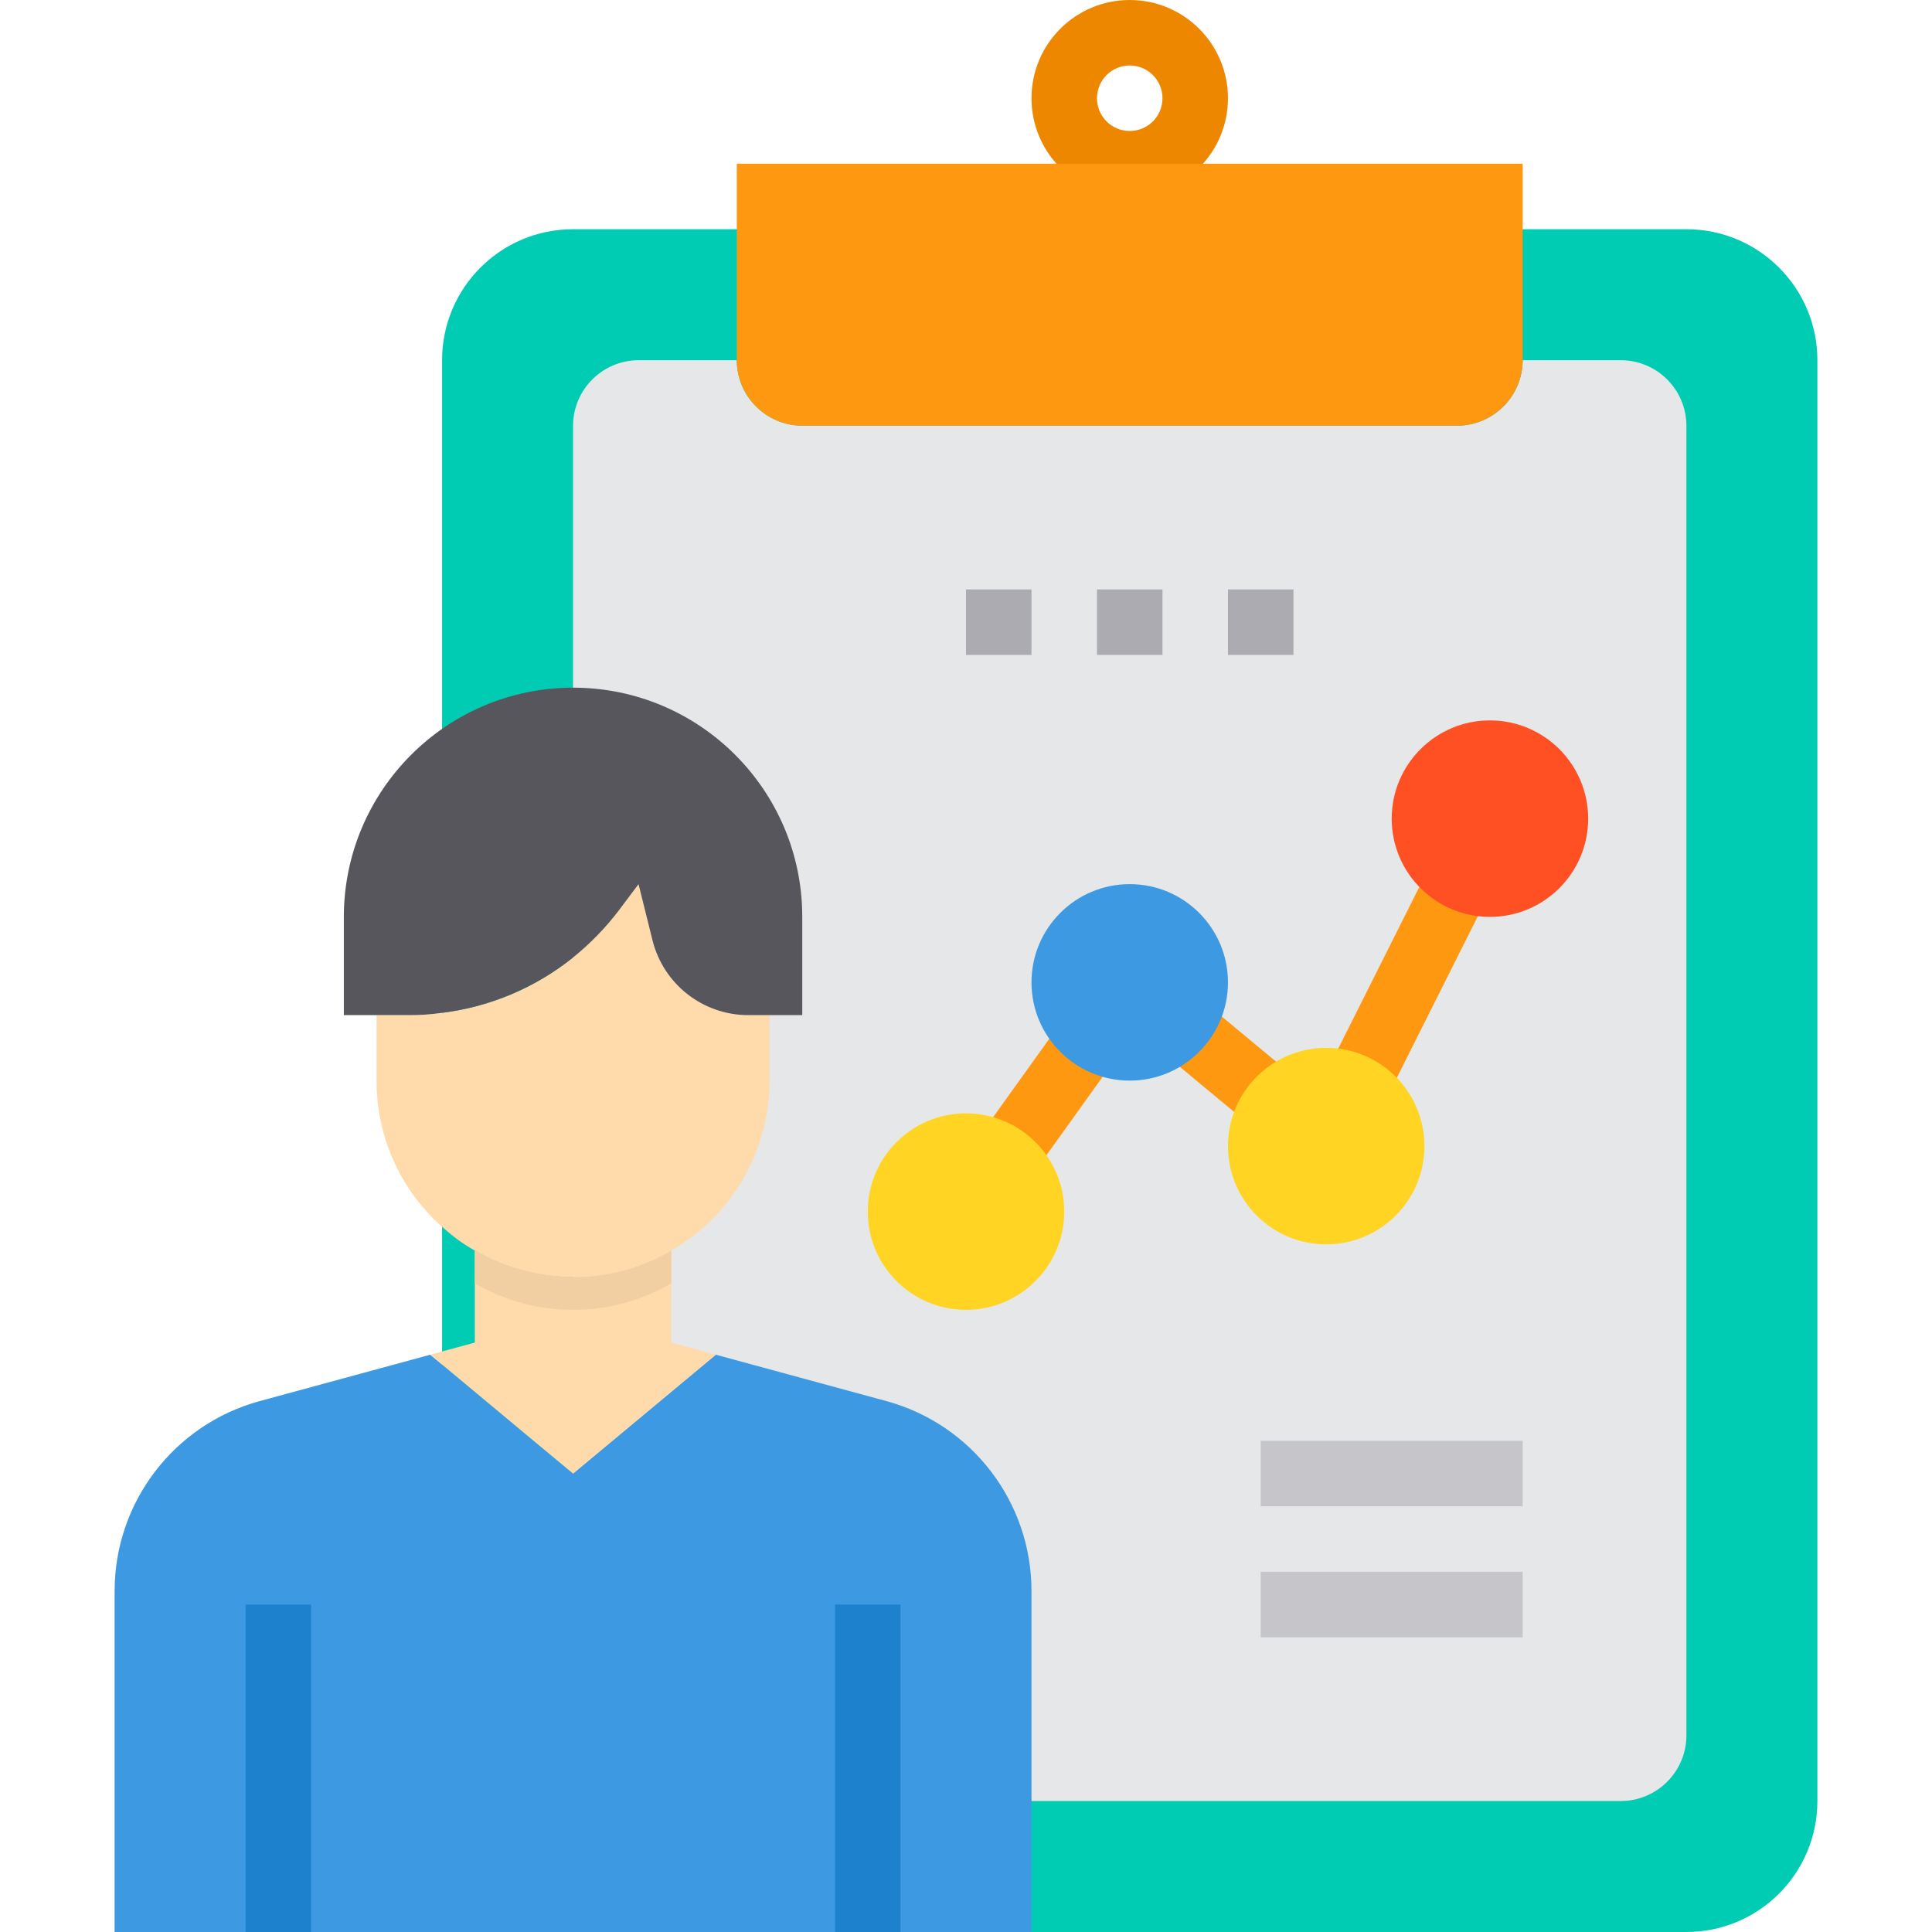 <svg height="472pt" viewBox="-28 0 472 472" width="472pt" xmlns="http://www.w3.org/2000/svg"><path d="m248 48c-13.254 0-24-10.746-24-24s10.746-24 24-24 24 10.746 24 24-10.746 24-24 24zm0-32c-4.418 0-8 3.582-8 8s3.582 8 8 8 8-3.582 8-8-3.582-8-8-8zm0 0" fill="#ee8700"/><path d="m416 88v352c0 17.672-14.328 32-32 32h-304v-384c0-17.672 14.328-32 32-32h272c17.672 0 32 14.328 32 32zm0 0" fill="#00ccb3"/><path d="m368 88h-24c-.027 8.824-7.176 15.973-16 16h-160c-8.824-.027-15.973-7.176-16-16h-24c-8.824.027-15.973 7.176-16 16v336h256c8.824-.027 15.973-7.176 16-16v-320c-.027-8.824-7.176-15.973-16-16zm0 0" fill="#e6e7e8"/><path d="m344 56v32c-.027 8.824-7.176 15.973-16 16h-160c-8.824-.027-15.973-7.176-16-16v-48h192zm0 0" fill="#ff9811"/><path d="m188.641 342.32-41.762-11.359-34.879 29.039-32-26.641-2.879-2.398-41.762 11.359c-20.859 5.73-35.328 24.684-35.359 46.32v83.359h224v-83.359c-.031-21.637-14.5-40.59-35.359-46.32zm0 0" fill="#3d9ae2"/><path d="m154.719 248c-10.992-.039-20.566-7.508-23.277-18.16l-3.441-13.84-4.801 6.398c-3.254 4.281-7.012 8.148-11.199 11.523-9.203 7.387-20.285 12.07-32 13.52-2.648.387-5.324.574-8 .559h-8v16c-.039 12.734 5.035 24.957 14.078 33.922.641.637 1.281 1.199 1.922 1.758 2.422 2.262 5.105 4.223 8 5.84 14.832 8.641 33.168 8.641 48 0 14.855-8.547 24.008-24.383 24-41.52v-16zm0 0" fill="#ffdaaa"/><path d="m112 168c-30.91.043-55.957 25.09-56 56v24h16c2.676.016 5.352-.172 8-.559 11.715-1.449 22.797-6.133 32-13.52 4.188-3.375 7.945-7.242 11.199-11.523l4.801-6.398 3.441 13.84c2.711 10.652 12.285 18.121 23.277 18.16h13.281v-24c0-30.93-25.07-56-56-56zm0 0" fill="#57565c"/><path d="m146.879 330.961-34.879 29.039-8-6.641-26.879-22.398 10.879-2.961v-22.48c7.312 4.184 15.578 6.414 24 6.48 8.438.039 16.73-2.199 24-6.48v22.48zm0 0" fill="#ffdaaa"/><path d="m136 305.52v8c-14.832 8.641-33.168 8.641-48 0v-8c7.312 4.184 15.578 6.414 24 6.48 8.438.039 16.73-2.199 24-6.48zm0 0" fill="#f2cfa2"/><path d="m240 144h16v16h-16zm0 0" fill="#acabb1"/><path d="m272 144h16v16h-16zm0 0" fill="#acabb1"/><path d="m208 144h16v16h-16zm0 0" fill="#acabb1"/><path d="m32 392h16v80h-16zm0 0" fill="#1e81ce"/><path d="m176 392h16v80h-16zm0 0" fill="#1e81ce"/><g fill="#ff9811"><path d="m210.777 278.301 21.441-29.918 13.004 9.324-21.441 29.914zm0 0"/><path d="m295.973 262.086 25.766-51.363 14.293 7.172-25.766 51.363zm0 0"/><path d="m255.133 256.398 10.223-12.312 23.512 19.523-10.219 12.309zm0 0"/></g><path d="m280 352h64v16h-64zm0 0" fill="#c6c5ca"/><path d="m280 384h64v16h-64zm0 0" fill="#c6c5ca"/><path d="m232 296c0 13.254-10.746 24-24 24s-24-10.746-24-24 10.746-24 24-24 24 10.746 24 24zm0 0" fill="#ffd422"/><path d="m272 240c0 13.254-10.746 24-24 24s-24-10.746-24-24 10.746-24 24-24 24 10.746 24 24zm0 0" fill="#3d9ae2"/><path d="m320 280c0 13.254-10.746 24-24 24s-24-10.746-24-24 10.746-24 24-24 24 10.746 24 24zm0 0" fill="#ffd422"/><path d="m360 200c0 13.254-10.746 24-24 24s-24-10.746-24-24 10.746-24 24-24 24 10.746 24 24zm0 0" fill="#ff5023"/></svg>